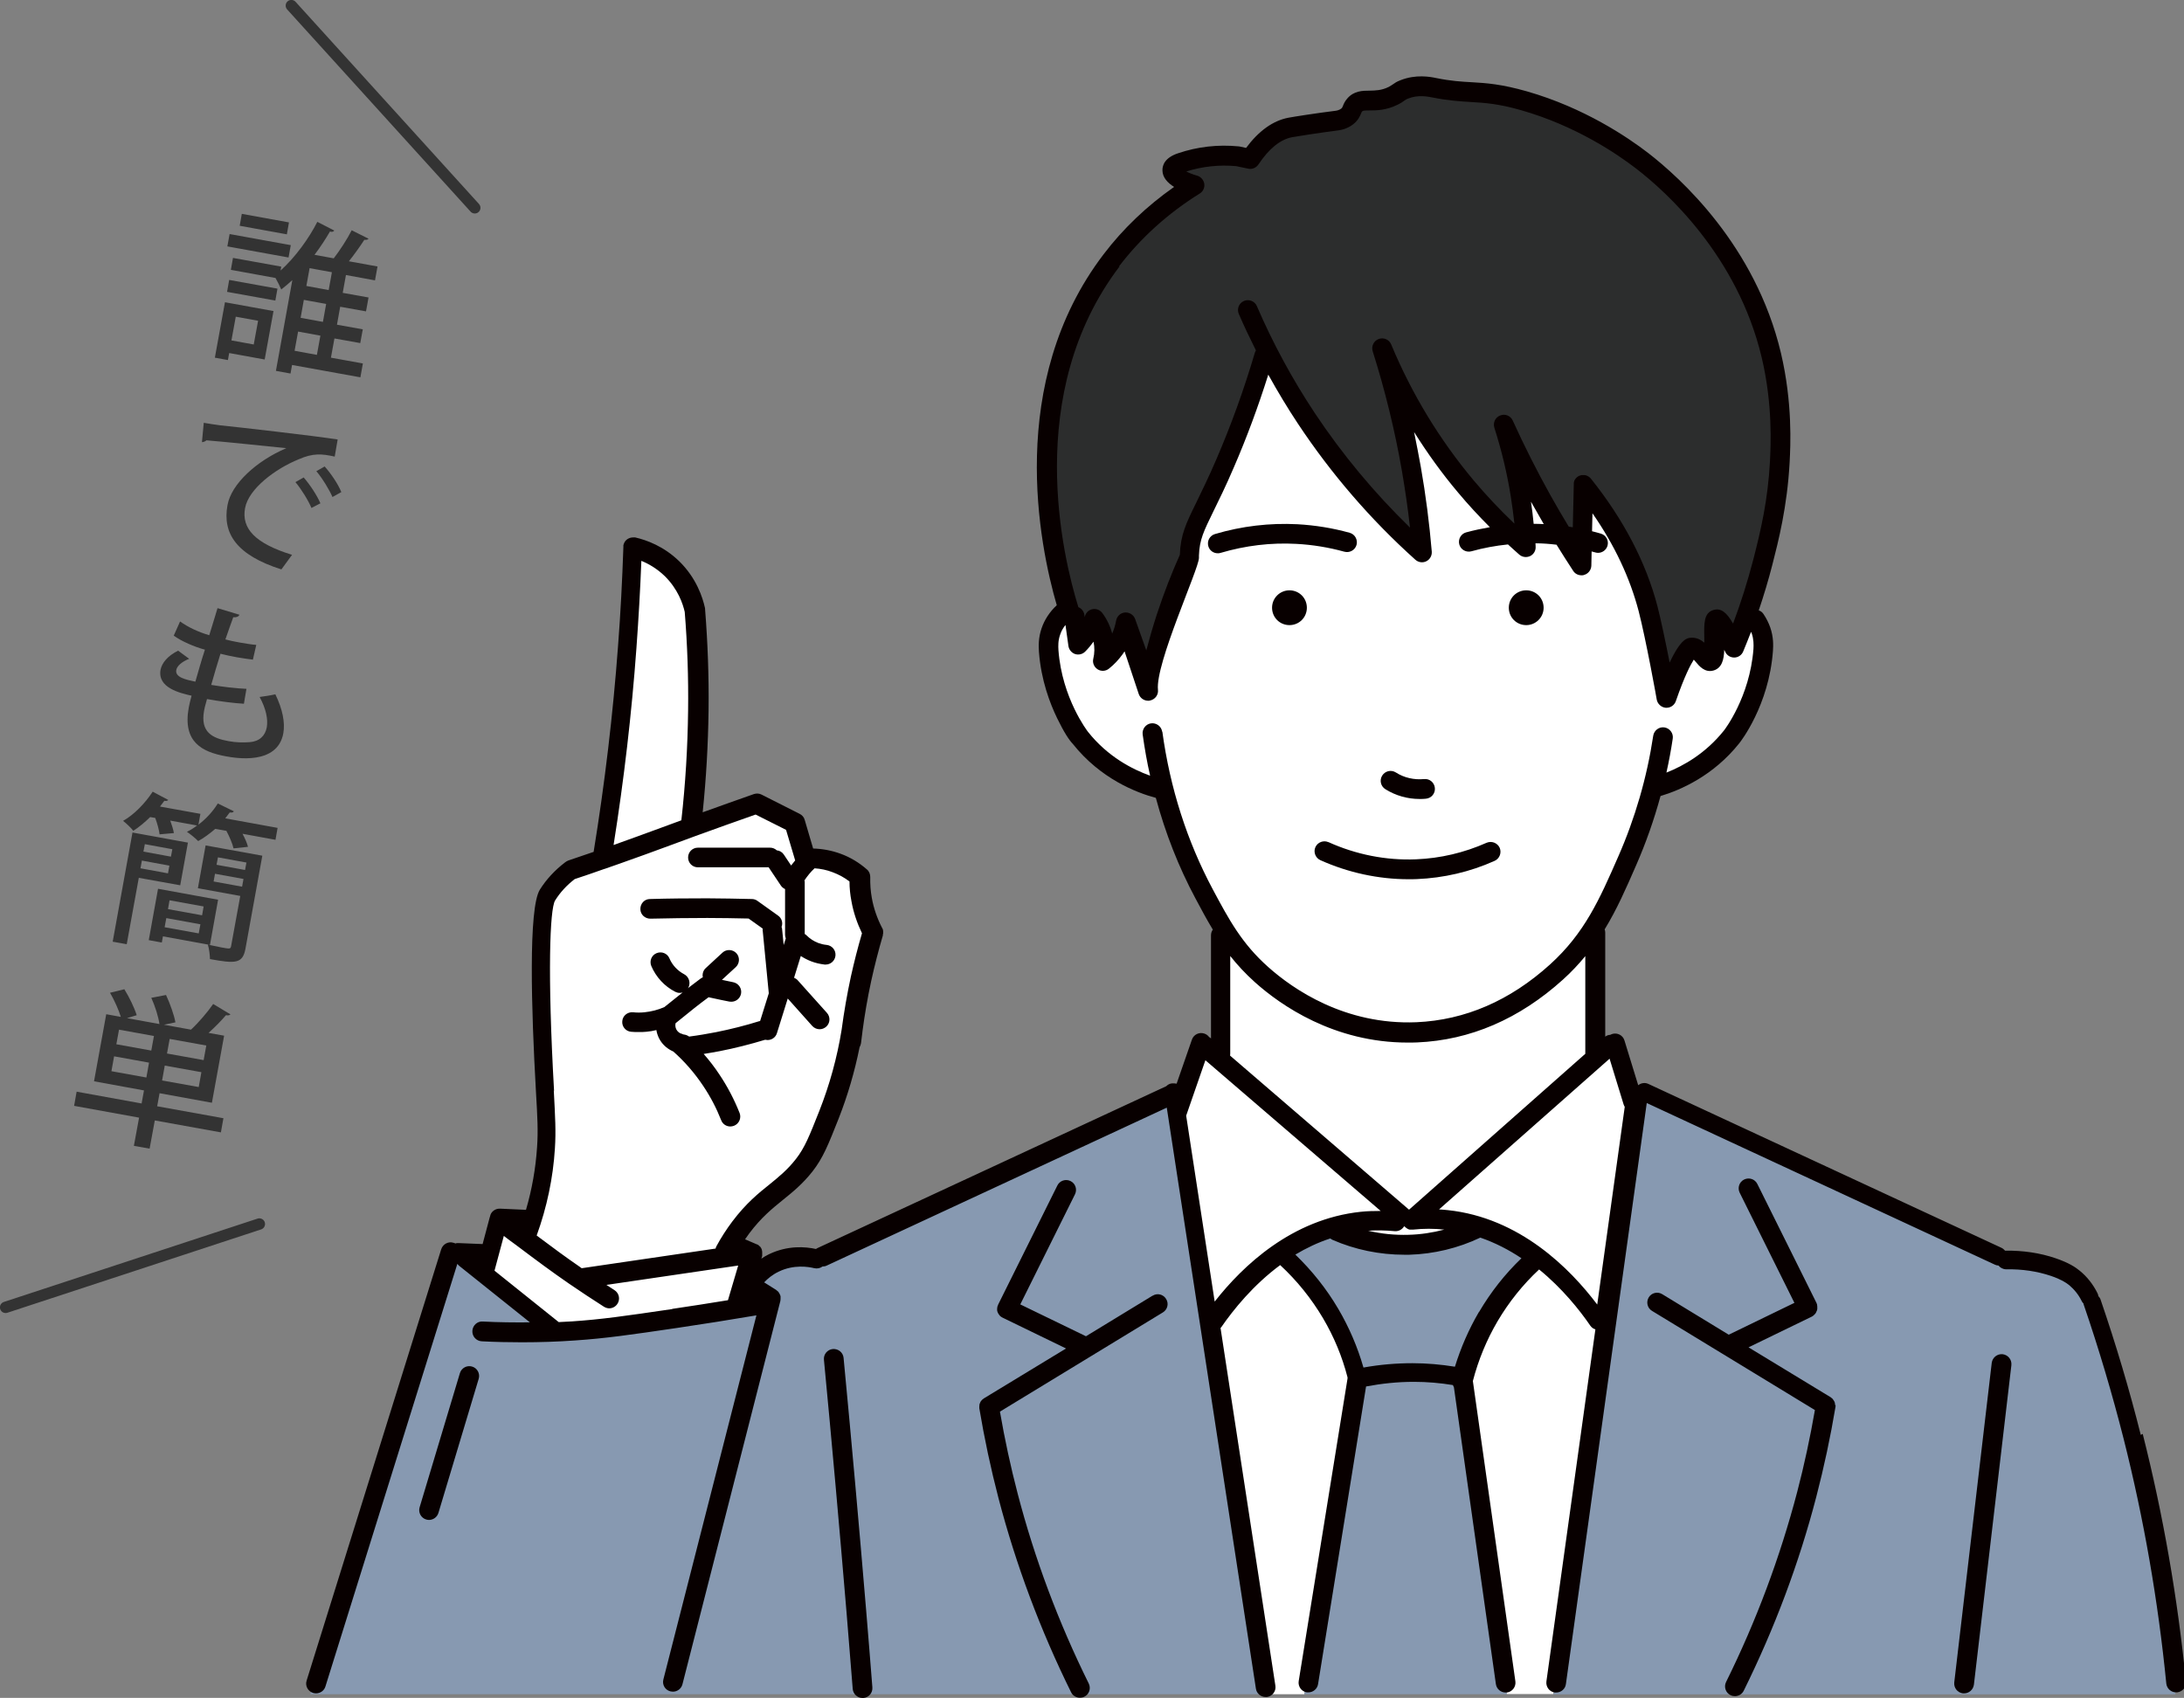 <?xml version="1.0" encoding="UTF-8"?>
<svg id="_レイヤー_2" data-name="レイヤー 2" xmlns="http://www.w3.org/2000/svg" viewBox="0 0 155.62 121">
  <rect x="0" y="0" width="155.62" height="121" fill="#808080" stroke="none"/>
  <defs>
    <style>
      .cls-1 {
        fill: #fff;
      }

      .cls-2 {
        fill: #333;
      }

      .cls-3 {
        fill: #080000;
      }

      .cls-4 {
        fill: #8799b1;
      }

      .cls-5 {
        fill: #2c2d2d;
      }

      .cls-6 {
        fill: none;
        stroke: #333;
        stroke-linecap: round;
        stroke-linejoin: round;
        stroke-width: .81px;
      }
    </style>
  </defs>
  <g id="_レイヤー_1-2" data-name="レイヤー 1">
    <g>
      <g>
        <line class="cls-6" x1="33.83" y1="14.81" x2="20.76" y2=".4"/>
        <line class="cls-6" x1=".4" y1="93.17" x2="18.48" y2="87.23"/>
        <g>
          <path class="cls-2" d="M19.49,22.16l-.63,3.46-2.53-.46-.09,.5-.93-.17,.72-3.95,3.47,.63Zm.28-1.59l-.15,.85-3.44-.62,.15-.85,3.44,.62Zm.95-3.1l-.16,.88-4.36-.79,.16-.88,4.36,.79Zm5.14,8.41l-.18,1.01-4.87-.88-.11,.61-1.04-.19,1.17-6.47c-.26,.24-.52,.46-.79,.67-.09-.22-.27-.57-.41-.82l-3.18-.58,.15-.85,3.44,.62-.05,.28c1.05-.94,2.04-2.32,2.62-3.47l1.21,.62c-.07,.1-.18,.11-.31,.07-.3,.52-.67,1.09-1.1,1.66l1.37,.25c.45-.58,.97-1.39,1.28-2l1.2,.6c-.05,.07-.15,.1-.3,.08-.29,.45-.71,1.04-1.1,1.53l2.04,.37-.18,.99-2.07-.38-.23,1.27,1.84,.33-.18,.99-1.84-.33-.23,1.28,1.84,.33-.18,.98-1.84-.33-.25,1.37,2.27,.41Zm-7.47-3.02l-1.59-.29-.31,1.69,1.59,.29,.31-1.69Zm2.2-7.01l-.15,.85-3.36-.61,.15-.85,3.36,.61Zm.65,7.78l-.25,1.37,1.59,.29,.25-1.37-1.59-.29Zm1.77-.69l.23-1.28-1.59-.29-.23,1.28,1.59,.29Zm.41-2.27l.23-1.27-1.59-.29-.23,1.27,1.59,.29Z"/>
          <path class="cls-2" d="M14.51,30.13c.35,.06,.84,.14,1.17,.18,1.19,.12,6.65,.74,8.38,1.01l-.21,1.22c-.94-.21-1.56-.25-2.56,.19-1.66,.67-3.58,2.1-3.83,3.49-.26,1.45,.72,2.51,3.35,3.32l-.76,1.04c-3.2-1.02-4.21-2.56-3.84-4.58,.27-1.51,2.06-3.15,4.19-4.06-1.37-.14-4.42-.46-5.7-.56-.05,.07-.2,.13-.31,.13l.13-1.39Zm7.13,3.9c.44,.5,.96,1.29,1.19,1.84l-.64,.33c-.2-.51-.76-1.4-1.14-1.84l.6-.34Zm1.49-.79c.46,.52,.97,1.27,1.19,1.83l-.63,.35c-.21-.49-.72-1.34-1.15-1.84l.6-.34Z"/>
          <path class="cls-2" d="M17.34,50.15c-.71-.04-1.69-.17-2.59-.33-.16,.58-.18,.65-.21,.84-.27,1.51,.57,1.95,1.76,2.16,.48,.09,1.01,.11,1.49,.07,.69-.05,1.11-.45,1.22-1.06,.1-.58-.06-1.33-.51-2.16,.32-.04,.83-.12,1.12-.19,.52,1.07,.7,2.02,.57,2.77-.42,2.31-3.43,1.77-4.09,1.65-1.7-.31-3.1-1.01-2.65-3.48,.05-.26,.12-.55,.2-.84-.83-.19-2.44-.56-2.21-1.85,.1-.48,.48-.97,1.25-1.36l.79,.58c-.51,.2-.87,.51-.92,.8-.09,.52,.66,.68,1.36,.83,.2-.69,.42-1.48,.68-2.28-.77-.21-1.65-.59-2.22-1l.45-1.01c.56,.4,1.29,.75,2.08,.98,.2-.66,.42-1.35,.59-1.93l1.56,.47c-.05,.13-.21,.2-.44,.18-.16,.43-.36,1-.56,1.58,.31,.08,.66,.16,1.02,.22,.4,.07,.82,.14,1.18,.17l-.24,1.05c-.34-.04-.74-.1-1.15-.17-.4-.07-.8-.16-1.16-.25-.23,.76-.47,1.52-.66,2.22,.84,.14,1.76,.25,2.51,.28l-.18,1.06Z"/>
          <path class="cls-2" d="M12.84,63.09l-2.95-.53-.86,4.73-1-.18,1.41-7.78,3.95,.72-.55,3.05Zm3.82-5.27c-.05,.09-.15,.1-.29,.08-.1,.14-.21,.28-.32,.42l3.73,.68-.15,.85-2.35-.43c.18,.33,.32,.66,.39,.93l-1.03,.11c-.07-.32-.28-.82-.51-1.25l-.79-.14c-.4,.34-.81,.65-1.22,.87-.19-.2-.55-.49-.8-.66,.25-.12,.49-.27,.72-.45l-1.91-.35c.12,.32,.22,.65,.26,.89l-1.02,.09c-.03-.29-.16-.77-.31-1.17l-.36-.06c-.39,.38-.8,.72-1.2,.98-.16-.21-.5-.53-.73-.71,.77-.43,1.57-1.25,2.11-2.08l1.11,.59c-.05,.06-.15,.09-.28,.06-.1,.14-.2,.27-.31,.41l2.88,.52-.14,.77c.54-.41,1.03-.94,1.38-1.51l1.15,.56Zm-6.65,4.06l1.96,.36,.1-.55-1.96-.36-.1,.55Zm2.27-1.36l-1.96-.36-.1,.53,1.96,.36,.1-.53Zm2.68,6.82l-3.35-.61-.08,.44-.93-.17,.66-3.66,4.28,.78-.58,3.22Zm-3.23-1.26l2.43,.44,.12-.65-2.43-.44-.12,.65Zm2.78-1.48l-2.43-.44-.11,.63,2.43,.44,.11-.63Zm4.18-3.61l-1.2,6.62c-.2,1.08-.72,1.07-2.53,.74,0-.28-.06-.74-.15-1.03,.34,.07,.7,.15,.97,.2,.6,.11,.65,.12,.69-.11l.65-3.56-3.02-.55,.55-3.05,4.03,.73Zm-3.47,1.83l2.03,.37,.1-.55-2.03-.37-.1,.55Zm2.34-1.35l-2.03-.37-.1,.53,2.03,.37,.1-.53Z"/>
          <path class="cls-2" d="M15.92,79.69l-.18,1.01-4.71-.85-.37,2.01-1.12-.2,.37-2.01-4.63-.84,.18-1.01,4.63,.84,.17-.93-3.56-.65,.87-4.78,1.04,.19c-.15-.49-.46-1.19-.77-1.72l1.02-.25c.35,.56,.73,1.35,.88,1.85l-.69,.21,2.31,.42c-.07-.52-.31-1.28-.58-1.87l1.05-.2c.29,.62,.58,1.44,.67,1.95l-.82,.17,1.93,.35c.53-.49,1.19-1.26,1.58-1.83l1.23,.74c-.06,.07-.17,.09-.32,.06-.32,.38-.8,.87-1.24,1.26l1.11,.2-.87,4.78-3.73-.68-.17,.93,4.71,.85Zm-7.98-3.35l2.49,.45,.19-1.06-2.49-.45-.19,1.06Zm2.84-1.47l.19-1.04-2.49-.45-.19,1.04,2.49,.45Zm3.38,2.6l.19-1.06-2.61-.47-.19,1.06,2.61,.47Zm.35-1.92l.19-1.04-2.61-.47-.19,1.04,2.61,.47Z"/>
        </g>
      </g>
      <g>
        <path class="cls-4" d="M86.12,94.54s.05-.08,.07-.13c-1.39-9.19-2.57-17.09-2.53-17.09,.1,0-25.59,11.9-25.59,11.9l-1.14-.22-1.88,.43c-.73,.46-.81,.52-.81,.52-.55,.43-.91,1.01-.91,1.01l-.11,.54c-.22-.15-.44-.3-.67-.45-5.71-.51-11.42-1.01-17.13-1.52-1.14-.08-2.28-.17-3.43-.25-3.29,10.49-6.59,20.97-9.88,31.46H90.1l-3.99-26.2Z"/>
        <path class="cls-5" d="M76.12,43.52c-3.06-9.82-2.38-23.33,8.99-30.33-.58,.08-1.57-.86-1.57-1.18,1.29-1.06,4.18-1.02,5.54-.67,1.11-2.29,4.73-2.95,6.91-2.71,.01-1.84,1.93-1.4,3.1-1.71,.28-.07,1.43-.62,2.01-.75,.83-.23,1.58,.09,2.17,.28,1.52,.49,1.57,0,3.87,.4,4.01,.56,8.89,3.7,10.91,5.48,12.83,11.16,9.12,24.84,4.1,38.73,0,0-42.86-.13-42.86-.32s-3.41-4.68-3.41-4.68c.08-.84,.16-1.68,.24-2.53Z"/>
        <path class="cls-1" d="M76.39,43.4c-2.4,1.05-1.71,3.76-1.2,5.58,1.06,3.75,3.99,6.6,7.7,7.26,2.15,7.99,6.93,16.63,16.2,17.36,10.57,.56,16.26-8.09,18.67-17.45,2.69-.68,5.44-2.67,6.58-5.21,.55-2.38,2.62-4.94,.21-7.34-.33,.86-.66,1.73-.99,2.59-.29-.46-.98-1.57-1.26-2.02-.14,.99-.27,1.98-.41,2.97l-1.35-.97c-.98,.81-1.52,3.41-1.8,3.59-1.01-5.36-1.82-10.17-5.93-15.2-.28,3.1,0,3.85-.1,5.79-4.34-6.6-3.03-5.35-5.59-10.08,.67,1.58,1.97,8.85,1.65,8.82-.35-.68-1.51-1.48-1.77-1.64-2.57-1.95-6.85-8.25-8.55-12.62,1.08,2.65,3.36,14.51,2.89,14.57-2.88-2.84-4.94-5.25-6.3-6.93-1.17-1.44-1.91-2.48-2.59-3.54-1.03-1.59-1.76-3.01-2.27-4.08-1.15,4.15-3.24,9.45-5.19,13.19-.16,.66-.36,1.37-.63,2.13-.28,.8-.58,1.51-.88,2.15-.58,1.75-.99,3.18-1.26,4.17-.26,.96-.39,1.5-.63,1.52-.47,.04-1-1.92-1.39-3.64-.02,.78-1.02,2.4-1.61,2.74,.26-.54-.05-2.45-.63-2.99-.24,.39-.88,1.42-1.13,1.83-.14-.85-.28-1.7-.42-2.55Z"/>
        <path class="cls-1" d="M86.8,65.13s.15,10.04,.15,10.03,13.23,11.44,13.23,11.44l.44-.05,13.04-11.63v-10.54c-8.99-.03-17.99-.05-26.98-.08,.04,.28,.08,.55,.12,.83Z"/>
        <path class="cls-1" d="M85.55,74.35l-1.76,5.09,2.33,15.16c.72-1.25,3.21-5.23,8.21-6.91,2.36-.8,4.46-.81,5.86-.69-4.88-4.22-9.75-8.43-14.63-12.65Z"/>
        <path class="cls-1" d="M100.62,86.35c.28-.25,14.45-12.6,14.45-12.6l1.38,4.7c-1.26,9.05-2.22,15.96-2.22,15.96h0s-1.15-1.81-2.13-2.99c-.26-.31-1.31-1.56-3.03-2.72-.92-.62-3.07-2.04-6.14-2.34-.96-.09-1.76-.05-2.31,0Z"/>
        <path class="cls-1" d="M35.58,86.88c-.81,3.05-1.07,3.98-1.09,3.98,0,0,0,0,0,0l4.97,3.97c.6,0,1.19,0,1.79,0,.62-.05,1.51-.14,2.58-.26,.71-.08,1.36-.17,2.95-.41,3-.45,5.74-.89,5.74-.89h0s.38-1.38,1.08-3.94c-1.31-.64-2.41-1.02-3.12-1.24-3.15-.96-5.23-.77-12.59-1.11-1.01-.05-1.83-.09-2.3-.11Z"/>
        <path class="cls-1" d="M37.42,88.34c2.42-6.59,1.07-9.26,1.08-18.27,0-3.74-.63-7.95,4.34-8.8,1.12-6.8,1.96-15.02,2.24-22.13,3.96,.62,4.64,4.44,4.65,7.67,.07,3.87-.09,8.35-.43,12.13,1.53-.55,3.07-1.1,4.6-1.64,.91,.49,1.82,.97,2.73,1.46,.27,.92,.55,1.84,.82,2.77,1.11-.84,2.86,.28,3.8,1,.02,1.41,.16,2.17,.59,3.24,.57,.66,.24,1.58,0,1.87-.28,.53-1.59,8.03-1.41,7.69-3.07,11.32-4.81,7.1-8.95,14.31-3.39,.51-6.77,1.02-10.16,1.52l-3.9-2.81Z"/>
        <path class="cls-1" d="M93.79,87.94c-.54,.22-1.4,.58-2.4,1.17,1.13-.51,2.25-1.03,3.38-1.54-.39,.13-.72,.27-.98,.37Z"/>
        <path class="cls-1" d="M92.94,120.74c1.24-7.6,2.47-15.19,3.71-22.79-.41-1.31-1.09-3.01-2.22-4.83-1.07-1.71-2.23-3.01-3.18-3.93-.81,.5-1.71,1.15-2.59,2.02-.68,.67-1.62,1.72-2.46,3.2,1.55,10.24,3.35,22.06,4,26.33h2.74Z"/>
        <path class="cls-1" d="M107.61,88.27c-.59-.31-1.7-.89-3.29-1.2-.93-.18-1.9-.19-3.86-.19-1.82,0-2.75,0-3.73,.17-.72,.13-1.33,.3-1.85,.47,.98,.46,3.14,1.33,5.68,1.22,.63-.03,1.76-.08,3.06-.54,.43-.15,1.46-.55,1.8-.69h0c.17-.07,.14-.06,0,0l4.1,2.1c-.93,.81-2.08,1.99-3.16,3.6-1.25,1.88-1.93,3.66-2.3,4.95,1.1,7.52,2.2,15.04,3.3,22.57h3.32c1.18-8.6,2.36-17.2,3.54-25.81-.66-1.11-2.97-4.77-6.62-6.66Z"/>
        <path class="cls-4" d="M94.87,87.52s-.07,.03-.11,.05c.04-.01,.08-.03,.12-.04,0,0-.01,0-.02,0Z"/>
        <path class="cls-4" d="M91.23,89.18s0,0,.01,.01c.05-.03,.1-.06,.14-.09-.05,.02-.1,.05-.16,.07Z"/>
        <path class="cls-4" d="M105.43,87.52h0c.14-.05,.17-.07,0,0Z"/>
        <path class="cls-4" d="M94.43,93.12c1.14,1.82,1.81,3.52,2.22,4.83-1.24,7.6-2.47,15.19-3.71,22.79h14.43c-1.1-7.52-2.2-15.04-3.3-22.57,.38-1.29,1.05-3.07,2.3-4.95,1.07-1.61,2.23-2.79,3.16-3.6l-4.1-2.1c-.34,.14-1.37,.54-1.8,.69-1.3,.46-2.43,.51-3.06,.54-2.54,.11-4.7-.76-5.68-1.22-.04,.01-.08,.03-.12,.04-1.13,.51-2.25,1.03-3.38,1.54-.05,.03-.09,.06-.14,.09,.95,.92,2.11,2.22,3.18,3.93Z"/>
        <polygon class="cls-5" points="53.33 90.97 53.33 90.97 53.33 90.97 53.33 90.97"/>
        <path class="cls-5" d="M90.1,120.74h.09c-.65-4.26-2.46-16.09-4-26.33-.02,.04-.05,.08-.07,.13l3.99,26.2Z"/>
        <path class="cls-4" d="M153.52,110.07c-.42-2.31-1-5.06-1.79-8.12-1.08-4.19-1.23-3.86-1.77-6.19-.05-.22-.26-1.14-.74-2.28-.44-1.05-.69-1.63-1.27-2.18-.9-.86-2.01-1.09-2.72-1.24,0,0-.31-.06-2.42-.23l-26.04-12.23-6.08,43.15h44.32c-.52-4.49-.73-5.99-.73-5.99-.1-.69-.35-2.45-.77-4.69Z"/>
        <g>
          <path class="cls-3" d="M82.12,92.34l-4.74,2.89-4.68-2.27,3.9-7.85c.17-.35,.03-.77-.32-.94-.35-.17-.77-.03-.94,.32l-4.22,8.49s0,0,0,0c0,0,0,0,0,0,0,.02-.01,.04-.02,.06,0,.02-.02,.05-.03,.07,0,.02,0,.04-.01,.07,0,.02,0,.05-.01,.07,0,.02,0,.05,0,.07,0,.02,0,.04,0,.07,0,.02,.01,.05,.02,.07,0,.02,0,.04,.02,.06,0,.02,.02,.04,.03,.06,0,.02,.02,.04,.03,.06,.01,.02,.02,.04,.04,.05,.01,.02,.03,.04,.04,.06,.01,.02,.03,.03,.04,.04,.02,.02,.04,.04,.06,.05,.01,.01,.03,.02,.05,.03,.02,.01,.04,.03,.07,.04,0,0,0,0,0,0,0,0,0,0,0,0l4.51,2.19-5.86,3.56s0,0,0,0c-.03,.02-.05,.04-.08,.06-.01,0-.02,.02-.03,.03-.02,.02-.03,.04-.05,.05-.01,.02-.03,.03-.04,.05,0,0,0,0,0,0-.02,.03-.05,.07-.06,.11-.01,.03-.02,.05-.03,.08,0,.01-.01,.03-.02,.04,0,.02,0,.04,0,.06,0,.03,0,.05-.01,.08,0,.01,0,.03,0,.04,0,.03,0,.07,0,.1,0,0,0,0,0,0,.36,2.15,.82,4.31,1.37,6.42,1.24,4.74,2.98,9.39,5.17,13.82,.12,.25,.37,.39,.63,.39,.1,0,.21-.02,.31-.07,.35-.17,.49-.59,.32-.94-2.15-4.34-3.86-8.9-5.07-13.55-.5-1.91-.92-3.87-1.26-5.83l11.61-7.07c.33-.2,.44-.63,.23-.96-.2-.33-.63-.44-.96-.23Z"/>
          <path class="cls-3" d="M98.71,56.24c.73,.46,1.58,.7,2.44,.7,.15,0,.31,0,.46-.02,.39-.04,.67-.38,.63-.77-.04-.39-.38-.67-.77-.63-.7,.07-1.42-.09-2.01-.47-.33-.21-.76-.11-.97,.22-.21,.33-.11,.76,.22,.97Z"/>
          <path class="cls-3" d="M86.98,39.4c1.76-.52,3.58-.74,5.39-.64,1.15,.06,2.31,.25,3.43,.56,.37,.1,.76-.12,.86-.49,.1-.37-.12-.76-.49-.86-1.22-.34-2.47-.54-3.73-.61-1.97-.1-3.95,.13-5.87,.7-.37,.11-.58,.5-.47,.87,.09,.31,.37,.5,.67,.5,.07,0,.13,0,.2-.03Z"/>
          <path class="cls-3" d="M91.88,42.07c-.68,0-1.24,.55-1.24,1.24s.55,1.24,1.24,1.24,1.24-.55,1.24-1.24-.55-1.24-1.24-1.24Z"/>
          <path class="cls-3" d="M94.66,60.02c-.35-.16-.77,0-.93,.35-.16,.35,0,.77,.35,.93,1.98,.89,4.14,1.36,6.29,1.36,.2,0,.4,0,.59-.01,1.91-.08,3.78-.51,5.54-1.3,.35-.16,.51-.57,.36-.93-.16-.35-.57-.51-.93-.36-1.6,.71-3.29,1.11-5.03,1.18-2.13,.09-4.29-.34-6.25-1.23Z"/>
          <path class="cls-3" d="M108.75,44.55c.68,0,1.24-.55,1.24-1.24s-.55-1.24-1.24-1.24-1.24,.55-1.24,1.24,.55,1.24,1.24,1.24Z"/>
          <path class="cls-3" d="M130.76,100.14s0-.05-.01-.07c0-.02,0-.04,0-.06,0-.01,0-.02-.01-.03,0-.03-.02-.06-.03-.09-.03-.06-.07-.12-.11-.17-.01-.02-.03-.03-.04-.05-.01-.01-.02-.02-.04-.03-.02-.02-.05-.04-.07-.06,0,0,0,0,0,0l-5.86-3.56,4.51-2.19s0,0,0,0c0,0,0,0,0,0,.03-.01,.05-.03,.08-.05,.01,0,.03-.02,.04-.03,.02-.02,.04-.04,.06-.06,.01-.01,.03-.02,.04-.04,.02-.02,.03-.04,.05-.06,.01-.02,.02-.03,.03-.05,.01-.02,.02-.04,.03-.07,0-.02,.02-.04,.03-.06,0-.02,.01-.05,.02-.07,0-.02,.01-.04,.01-.06,0-.03,0-.05,0-.08,0-.02,0-.04,0-.06,0-.03,0-.06-.01-.09,0-.02,0-.03,0-.05,0-.03-.02-.06-.03-.09,0-.01,0-.03-.01-.04,0,0,0,0,0,0,0,0,0,0,0,0l-4.22-8.49c-.17-.35-.59-.49-.94-.32-.35,.17-.49,.59-.32,.94l3.9,7.85-4.68,2.27-4.74-2.89c-.33-.2-.76-.1-.96,.23-.2,.33-.1,.76,.23,.96l11.61,7.07c-.34,1.96-.76,3.92-1.26,5.83-1.22,4.65-2.92,9.21-5.07,13.55-.17,.35-.03,.77,.32,.94,.1,.05,.21,.07,.31,.07,.26,0,.51-.14,.63-.39,2.19-4.43,3.94-9.08,5.17-13.82,.55-2.11,1.01-4.27,1.37-6.42,0,0,0,0,0,0,0-.03,0-.06,0-.1,0-.01,0-.03,0-.04Z"/>
          <path class="cls-3" d="M152.54,102.26c-.81-3.23-1.78-6.48-2.86-9.63-.03-.1-.09-.19-.16-.26-.01-.07-.03-.14-.06-.2-.31-.63-.74-1.18-1.27-1.61-.3-.25-.78-.57-1.72-.89-1.11-.38-2.33-.56-3.6-.54-.07-.08-.15-.15-.25-.2l-25.16-11.68c-.25-.12-.53-.07-.73,.09l-.98-3.19c-.11-.37-.51-.58-.88-.46-.05,.02-.1,.04-.14,.06-.12,0-.25,.05-.35,.13v-7.43c0-.08-.02-.15-.04-.22,.87-1.42,1.53-2.93,2.24-4.56,.7-1.6,1.28-3.25,1.74-4.94,1.44-.43,3.77-1.45,5.61-3.76,.09-.11,2.11-2.69,2.4-6.57,.03-.43,.04-1.01-.19-1.68-.12-.34-.28-.66-.49-.97-.08-.12-.2-.21-.33-.25,.36-1.07,.69-2.16,.97-3.26,.42-1.64,1.06-4.12,1.23-7.3,.06-1.15,.22-4.22-.62-7.78-1.82-7.69-7.22-12.52-9.45-14.25-1.48-1.14-4.57-3.23-8.65-4.4-1.83-.52-2.89-.59-3.92-.65-.72-.04-1.47-.08-2.55-.3-.43-.09-1.44-.28-2.55,.16-.26,.1-.39,.19-.53,.29-.08,.05-.14,.1-.29,.18-.52,.26-.95,.26-1.37,.27-.5,0-1.12,.01-1.59,.56-.18,.2-.26,.4-.31,.53-.05,.12-.06,.14-.12,.19-.16,.12-.35,.15-.45,.16-1.37,.17-2.95,.42-3.32,.49-1.1,.21-2.11,.94-3.01,2.15l-.46-.1h0s-.05,0-.08-.01c-1.47-.14-2.91,.02-4.3,.49-.94,.31-1.13,.84-1.12,1.23,.01,.51,.38,.89,.83,1.17-1.95,1.37-3.64,2.98-5.03,4.81-6.96,9.15-4.57,20.74-3.33,25-.51,.48-.87,1.03-1.08,1.64-.23,.67-.22,1.25-.19,1.68,.15,2.03,.79,3.69,1.3,4.74,.5,1.03,.86,1.56,1.11,1.82h0c1.98,2.49,4.53,3.48,5.92,3.85,.68,2.52,1.62,4.92,2.83,7.18,.41,.77,.8,1.5,1.23,2.21-.08,.11-.13,.25-.13,.41v7.35l-.03-.03s-.07-.06-.11-.08c-.08-.11-.19-.19-.33-.24-.37-.13-.77,.07-.89,.43l-1.09,3.14s-.1-.02-.15-.02c-.06,0-.13-.01-.2,0-.16,.02-.29,.1-.39,.2l-24.86,11.54s-.07,.04-.1,.06c-.72-.16-2-.28-3.36,.38-.19,.09-.37,.2-.53,.31l.06-.19s0,0,0,0c0-.01,0-.02,0-.03,0-.02,0-.04,0-.06,0-.02,0-.03,0-.05,0,0,0-.02,0-.03,0-.02,0-.04,0-.06,0-.02,0-.04,0-.05,0,0,0,0,0,0,0,0,0,0,0-.01,0-.02,0-.04-.01-.06,0-.02,0-.04-.01-.05,0,0,0-.02,0-.03,0-.02-.01-.03-.02-.05,0-.02-.02-.03-.02-.05,0,0,0-.02-.01-.03,0-.01-.02-.03-.03-.04-.01-.02-.02-.03-.03-.05,0,0-.01-.01-.02-.02-.01-.01-.02-.02-.04-.03-.01-.01-.03-.03-.04-.04,0,0-.01-.01-.02-.02-.01,0-.03-.02-.04-.03-.02-.01-.03-.02-.05-.03,0,0-.02,0-.03-.01,0,0,0,0-.01,0l-.84-.36c.1-.14,.19-.27,.29-.41,.87-1.16,1.66-1.79,2.41-2.4,.68-.55,1.39-1.12,2.1-2.02,.76-.97,1.13-1.91,1.87-3.78,.64-1.63,1.14-3.34,1.49-5.08,.05-.08,.08-.18,.1-.28l.1-.79s0-.02,0-.02c.16-1.22,.37-2.44,.63-3.64,.24-1.09,.52-2.18,.83-3.24,0-.02,0-.03,0-.05,0-.03,.01-.06,.02-.09,0-.02,0-.04,0-.07,0-.02,0-.05,0-.07,0-.02,0-.05-.01-.07,0-.02,0-.04-.01-.06,0-.03-.02-.06-.04-.09,0-.01,0-.03-.02-.04-.35-.68-.6-1.4-.73-2.14-.09-.49-.12-.98-.11-1.48,0-.21-.08-.41-.24-.54-.56-.49-1.19-.87-1.88-1.12-.63-.23-1.28-.35-1.95-.37l-.6-2.04c-.05-.19-.18-.34-.36-.43l-2.71-1.37c-.17-.09-.37-.1-.55-.04-1.23,.43-2.45,.87-3.65,1.3,.25-2.41,.39-4.86,.42-7.28,.03-2.39-.06-4.82-.25-7.21,0-.03,0-.06-.01-.09-.16-.72-.6-2.11-1.83-3.31-1.09-1.06-2.31-1.51-3.14-1.7,0,0,0,0,0,0,0,0,0,0-.01,0-.02,0-.05,0-.07,0-.02,0-.04,0-.06,0,0,0,0,0,0,0-.28,0-.54,.15-.65,.41,0,0,0,0,0,0-.01,.02-.02,.05-.03,.08,0,.02-.01,.04-.02,.06,0,0,0,0,0,0,0,.02,0,.05,0,.07,0,.02,0,.04,0,.06,0,0,0,0,0,.01,0,0,0,0,0,0-.08,2.34-.2,4.71-.38,7.04-.36,4.89-.95,9.83-1.74,14.68-.61,.21-1.22,.42-1.82,.62-.01,0-.02,.01-.03,.02-.02,0-.05,.02-.07,.03-.02,.01-.04,.02-.06,.04-.01,0-.02,.01-.03,.02-.01,0-.02,.02-.04,.03,0,0,0,0,0,0-.72,.55-1.32,1.2-1.78,1.93-.83,1.33-.61,8.56-.28,14.39,.11,1.87,.16,2.81,.08,3.96-.1,1.51-.36,3-.79,4.47l-1.77-.08s-.04,0-.06,0c-.23-.02-.46,.08-.61,.27-.07,.09-.11,.2-.13,.31,0,.02-.02,.04-.02,.06l-.5,1.88-1.72-.07c-.08,0-.15,0-.22,.03-.04-.02-.08-.04-.13-.05-.37-.12-.76,.09-.88,.46l-9.59,30.74c-.12,.37,.09,.76,.46,.88,.07,.02,.14,.03,.21,.03,.3,0,.58-.19,.67-.49l9.4-30.12c.04,.05,.08,.1,.13,.14l5.04,4.03c-1.12,.01-2.24,0-3.36-.06-.39-.03-.72,.28-.74,.67-.02,.39,.28,.72,.67,.74,.95,.05,1.91,.07,2.86,.07,1.27,0,2.53-.04,3.78-.13,2.21-.15,4-.41,7.26-.89,1.89-.28,3.79-.58,5.67-.9l-6.63,25.95c-.1,.38,.13,.76,.51,.85,.06,.01,.12,.02,.17,.02,.31,0,.6-.21,.68-.53l6.98-27.33s0-.02,0-.03c0-.03,0-.05,.01-.08,0-.02,0-.04,0-.06,0-.02,0-.05,0-.07,0-.02,0-.05,0-.07,0-.02,0-.04-.02-.06,0-.02-.01-.04-.02-.06,0-.02-.02-.04-.03-.06-.01-.02-.02-.04-.03-.06-.01-.02-.03-.04-.04-.06-.01-.02-.03-.03-.04-.05-.02-.02-.03-.03-.05-.04-.02-.02-.04-.03-.06-.05,0,0-.02-.01-.02-.02l-.86-.54c.26-.27,.59-.55,1.03-.76,1.08-.53,2.14-.35,2.54-.25,.21,.05,.43,0,.59-.12,0,0,0,0,.01,0,.1,0,.2-.02,.3-.07l24.22-11.25,6.35,41.4c.05,.35,.35,.6,.69,.6,.04,0,.07,0,.11,0,.38-.06,.65-.42,.59-.8l-3.91-25.5s.03-.03,.05-.05c.87-1.26,2.28-3.01,4.2-4.43,1.2,1.11,2.22,2.38,3.05,3.78,.78,1.32,1.37,2.74,1.75,4.22,0,.03,0,.06,0,.08l-3.48,21.57c-.06,.38,.2,.74,.58,.8,.04,0,.08,0,.11,0,.34,0,.64-.25,.69-.59l3.42-21.21c1.11-.21,2.25-.33,3.38-.33,.02,0,.03,0,.05,0,.92,0,1.85,.08,2.76,.23,.02,.05,.04,.11,.07,.16l2.99,21.15c.05,.35,.35,.6,.69,.6,.03,0,.07,0,.1,0,.38-.05,.65-.41,.6-.79l-3.03-21.41c.39-1.5,.98-2.93,1.76-4.26,.81-1.37,1.8-2.61,2.96-3.69,1.64,1.34,2.87,2.87,3.65,4.01,.09,.13,.22,.22,.36,.26l-3.49,25.09c-.05,.38,.21,.74,.6,.79,.03,0,.07,0,.1,0,.34,0,.65-.25,.69-.61l5.76-41.4,24.81,11.52c.08,.04,.17,.06,.25,.06,.13,.16,.33,.27,.55,.27,0,0,0,0,.01,0,1.13-.02,2.2,.14,3.18,.47,.73,.25,1.06,.47,1.29,.65,.37,.31,.68,.69,.9,1.14,.03,.07,.08,.13,.13,.18,0,.04,.01,.08,.03,.12,1.07,3.12,2.02,6.33,2.83,9.52,1.44,5.7,2.46,11.57,3.04,17.44,.04,.36,.34,.63,.7,.63,.02,0,.05,0,.07,0,.39-.04,.67-.38,.63-.77-.59-5.94-1.62-11.88-3.08-17.65ZM45.35,46.16c.15-2.05,.27-4.13,.35-6.19,.52,.21,1.11,.55,1.66,1.08,.94,.92,1.3,1.98,1.43,2.56,.19,2.33,.27,4.7,.24,7.03-.03,2.6-.19,5.23-.48,7.82-.54,.2-1.02,.38-1.47,.54-1.09,.4-2.04,.75-3.36,1.22,.74-4.65,1.29-9.37,1.63-14.06Zm-5.87,31.59c-.48-8.44-.3-12.95,.07-13.57,.36-.58,.83-1.09,1.4-1.53,.7-.23,1.4-.47,2.1-.72,.01,0,.02,0,.04-.01,.34-.12,.69-.24,1.03-.36,1.36-.48,2.32-.83,3.43-1.24,.59-.22,1.22-.45,1.98-.73,1.4-.51,2.85-1.03,4.31-1.54l2.17,1.09,.65,2.18c-.1,.12-.2,.24-.29,.36l-.52-.78c-.12-.18-.3-.28-.5-.3-.13-.12-.3-.19-.48-.19h-5.14c-.39,0-.7,.31-.7,.7s.31,.7,.7,.7h5.04l.87,1.3c.08,.12,.19,.2,.3,.25v3.25c0,.09,.02,.18,.05,.27l-.15,.47-.11-1.12c0-.06-.02-.12-.04-.17,.11-.29,.02-.62-.25-.81l-1.47-1.05c-.11-.08-.25-.13-.39-.13-1.05-.03-2.12-.04-3.18-.05-1.36,0-2.74,.01-4.09,.05-.39,0-.69,.33-.68,.72,0,.39,.34,.69,.72,.68,1.34-.03,2.7-.05,4.05-.05,.98,0,1.97,.02,2.94,.04l1.01,.72c0,.06-.02,.12,0,.18l.43,4.43-.62,1.98s-.03,0-.04,0c-1.02,.32-2.06,.58-3.11,.79-.63,.12-1.26,.23-1.89,.31,0,0-.01,0-.02,0-.1-.07-.21-.12-.34-.14,0,0-.04,0-.1-.02-.05-.03-.1-.05-.16-.06-.11-.05-.23-.14-.31-.29-.08-.16-.08-.32-.05-.44,.45-.37,.9-.73,1.34-1.08,.33-.26,.67-.52,1.01-.77,.53,.12,1.36,.29,1.48,.31,.05,0,.09,.01,.14,.01,.33,0,.62-.23,.69-.56,.08-.38-.17-.75-.55-.83-.23-.05-.53-.11-.81-.17l.99-.91c.28-.26,.3-.71,.04-.99-.26-.28-.71-.3-.99-.04l-1.19,1.1c-.19,.17-.26,.43-.21,.66-.02,0-.04,.02-.06,.03-.02,.01-.04,.03-.07,.04-.01,0-.02,.01-.03,.02-.31,.23-.61,.46-.91,.69,.01-.02,.03-.03,.04-.05,.18-.34,.04-.77-.3-.95-.46-.24-.85-.65-1.05-1.13-.15-.36-.56-.52-.92-.37-.36,.15-.52,.56-.37,.92,.34,.79,.94,1.44,1.7,1.83,.1,.05,.21,.08,.32,.08,.07,0,.14-.01,.21-.03,0,0,0,0,0,0-.43,.34-.87,.69-1.3,1.04-.45,.2-.93,.32-1.41,.37-.27,.03-.55,.03-.83,0-.39-.03-.73,.25-.76,.63-.04,.39,.25,.73,.63,.76,.18,.02,.36,.02,.54,.02s.36,0,.54-.02c.24-.02,.48-.06,.72-.12,.03,.19,.09,.38,.18,.57,.26,.52,.67,.8,1.03,.96,.81,.72,1.52,1.54,2.12,2.44,.52,.77,.95,1.6,1.29,2.46,.11,.28,.37,.44,.65,.44,.09,0,.17-.02,.26-.05,.36-.14,.54-.55,.4-.91-.38-.96-.86-1.88-1.43-2.73-.34-.52-.72-1.01-1.13-1.48,.39-.06,.77-.13,1.15-.2,1.08-.21,2.17-.49,3.23-.81,.06,.01,.12,.02,.17,.02,.3,0,.58-.19,.67-.49l.77-2.47,1.75,1.96c.14,.15,.33,.23,.52,.23,.17,0,.33-.06,.47-.18,.29-.26,.31-.7,.05-.99l-2.08-2.32c-.07-.08-.16-.14-.26-.18l.48-1.55c.23,.15,.48,.28,.74,.38,.31,.12,.63,.19,.96,.23,.02,0,.05,0,.07,0,.36,0,.66-.27,.7-.63,.04-.39-.24-.73-.63-.77-.21-.02-.41-.07-.6-.14-.31-.12-.59-.3-.83-.54-.04-.04-.08-.07-.13-.1v-3.67c0-.05,0-.1-.02-.15,.21-.31,.44-.6,.72-.86,.44,.03,.88,.12,1.29,.28,.43,.16,.84,.38,1.2,.66,0,.47,.05,.95,.14,1.41,.14,.79,.4,1.55,.75,2.28-.3,1.02-.56,2.05-.79,3.08-.27,1.25-.49,2.52-.66,3.79-.32,1.99-.86,3.94-1.59,5.79-.71,1.79-1.03,2.61-1.67,3.43-.61,.78-1.22,1.27-1.87,1.8-.79,.63-1.68,1.35-2.66,2.65-.42,.56-.8,1.15-1.13,1.76-.03,.05-.05,.11-.06,.17l-9.54,1.4s-.1-.06-.14-.1c-1.03-.71-1.87-1.33-3.07-2.23,.73-2.02,1.17-4.1,1.3-6.21,.08-1.24,.02-2.2-.08-4.13Zm8.43,15.54c-3.46,.51-5.08,.74-7.15,.88-.31,.02-.63,.03-.95,.05l-4.57-3.66s0-.02,0-.02l.66-2.46c.26,.2,.54,.41,.86,.64,1.58,1.19,2.54,1.9,3.77,2.75,.82,.56,1.66,1.12,2.51,1.66,.12,.07,.25,.11,.37,.11,.23,0,.46-.12,.59-.33,.21-.33,.11-.76-.22-.97-.19-.12-.38-.25-.57-.37l9.39-1.38-.73,2.47c-1.32,.22-2.65,.42-3.98,.62ZM79.73,18.99c1.55-2.03,3.48-3.78,5.76-5.2,.24-.15,.36-.42,.32-.69-.04-.27-.24-.5-.5-.58-.33-.09-.59-.2-.78-.3,1.15-.36,2.34-.49,3.55-.38l.86,.18h0c.27,.06,.56-.05,.73-.3,.75-1.13,1.56-1.78,2.39-1.94,.31-.06,1.85-.3,3.23-.48,.19-.02,.68-.09,1.14-.45,.35-.28,.47-.57,.55-.76,.04-.09,.05-.12,.08-.15,.05-.06,.18-.07,.55-.07,.5,0,1.17-.01,1.98-.41,.25-.12,.38-.22,.48-.29,.08-.06,.12-.09,.25-.14,.71-.29,1.41-.15,1.77-.08,1.15,.23,1.95,.27,2.71,.32,.99,.06,1.93,.11,3.61,.59,3.86,1.11,6.78,3.08,8.18,4.16,2.12,1.63,7.22,6.21,8.94,13.46,.8,3.37,.64,6.29,.59,7.38-.15,2.8-.65,4.92-1.19,7.02-.4,1.54-.88,3.07-1.44,4.56-.46-.8-.86-1.12-1.39-.97-.71,.2-.68,.99-.66,1.98,0,.1,0,.22,0,.35-.25-.21-.56-.38-.96-.35-.25,.02-.7,.05-1.51,1.77-.28-1.42-.63-3.09-.87-4.02-.82-3.13-2.42-6.19-4.75-9.1,0,0-.01-.01-.02-.02-.02-.02-.03-.04-.05-.05-.02-.02-.03-.03-.05-.04-.02-.01-.04-.03-.06-.04-.02-.01-.04-.02-.06-.03-.02,0-.04-.02-.06-.03-.02,0-.04-.02-.07-.02-.02,0-.04,0-.06-.01-.02,0-.05,0-.07,0,0,0-.02,0-.03,0-.01,0-.02,0-.03,0-.03,0-.05,0-.07,0-.02,0-.04,0-.06,.01-.02,0-.05,.01-.07,.02-.02,0-.04,.02-.06,.02-.02,0-.04,.02-.06,.03-.02,.01-.04,.02-.06,.04-.01,0-.02,.01-.03,.02,0,0-.01,.02-.02,.02-.02,.01-.03,.03-.05,.05-.02,.02-.03,.04-.05,.05-.01,.02-.02,.03-.03,.05-.01,.02-.03,.04-.04,.06,0,.02-.02,.04-.02,.06,0,.02-.02,.05-.02,.07,0,.02,0,.04-.01,.06,0,.02,0,.05,0,.08,0,0,0,.02,0,.03l-.07,3.05c-.1-.02-.19-.03-.29-.05-.44-.73-.88-1.47-1.29-2.21-.97-1.74-1.88-3.54-2.7-5.35-.15-.34-.55-.5-.89-.36-.35,.13-.53,.51-.42,.87,.51,1.6,.91,3.25,1.17,4.9,.1,.64,.19,1.29,.26,1.94-1.03-.98-2-2.01-2.91-3.09-2.42-2.89-4.4-6.15-5.87-9.68-.14-.35-.54-.52-.89-.39-.35,.13-.54,.51-.43,.87,.88,2.78,1.58,5.64,2.08,8.51,.23,1.34,.43,2.7,.58,4.06-2.55-2.48-4.83-5.22-6.79-8.17-1.59-2.4-2.98-4.96-4.12-7.61-.15-.36-.57-.52-.92-.37-.36,.15-.52,.57-.37,.92,.38,.88,.79,1.74,1.22,2.6-.03,.05-.05,.1-.07,.15-.78,2.65-1.71,5.21-2.75,7.62-.58,1.35-1.05,2.29-1.42,3.06-.73,1.49-1.13,2.3-1.18,3.74-.57,1.27-1.12,2.68-1.63,4.22-.29,.89-.54,1.76-.76,2.59-.26-.74-.53-1.48-.79-2.22-.1-.3-.4-.5-.72-.48-.32,.02-.58,.26-.64,.58-.06,.32-.15,.63-.28,.92-.14-.53-.38-1.03-.71-1.47-.16-.21-.42-.31-.67-.27-.26,.04-.47,.22-.55,.47-.01,.03-.02,.06-.03,.1l-.02-.16c-.04-.26-.21-.46-.43-.55-1.1-3.54-3.95-15.23,2.94-24.29Zm29.37,16.78c.04,.08,.09,.16,.13,.23,.25,.45,.51,.9,.77,1.35-.24-.01-.48-.02-.72-.02-.05-.52-.11-1.04-.19-1.56Zm-26.29,16.38c-.05-.38-.41-.65-.79-.6-.38,.05-.65,.41-.6,.79,.14,1,.31,1.98,.53,2.94-1.26-.45-3.02-1.35-4.43-3.13-.03-.04-1.84-2.38-2.1-5.8-.02-.32-.03-.7,.12-1.12,.08-.25,.21-.48,.38-.69l.21,1.5c.04,.26,.22,.48,.47,.57,.25,.08,.53,.02,.72-.17,.22-.22,.42-.46,.6-.71,.08,.4,.08,.82-.02,1.22-.07,.29,.06,.59,.31,.75,.25,.16,.58,.14,.81-.05,.37-.29,.69-.64,.96-1.01,.05-.07,.1-.15,.15-.22l1.01,3.04c.1,.29,.37,.48,.67,.48,.05,0,.1,0,.15-.02,.35-.08,.59-.4,.55-.76-.2-1.85,2.9-8.59,2.92-9.39v-.18c.04-1.14,.34-1.73,1.04-3.17,.38-.78,.86-1.74,1.45-3.12,.91-2.1,1.73-4.31,2.45-6.6,.66,1.19,1.36,2.36,2.11,3.49,2.36,3.56,5.17,6.83,8.37,9.7,.21,.19,.52,.24,.78,.11,.26-.13,.41-.4,.39-.69-.17-2.01-.43-4.04-.78-6.03-.15-.83-.31-1.66-.48-2.49,.95,1.51,1.99,2.96,3.14,4.32,.71,.85,1.47,1.67,2.26,2.46-.57,.1-1.13,.22-1.69,.37-.37,.1-.59,.49-.49,.86,.1,.37,.49,.59,.86,.49,.85-.24,1.73-.4,2.61-.49,.27,.24,.53,.49,.81,.73,.21,.18,.51,.22,.77,.1,.25-.12,.41-.39,.39-.67,0-.08-.01-.16-.01-.24,.5,0,1,.04,1.5,.1,.39,.63,.79,1.26,1.19,1.87,.13,.2,.35,.31,.59,.31,.06,0,.13,0,.19-.03,.29-.08,.5-.35,.51-.66l.02-1.01c.09,.02,.17,.05,.26,.07,.07,.02,.13,.03,.2,.03,.3,0,.58-.2,.67-.5,.11-.37-.1-.76-.47-.87-.21-.06-.42-.12-.63-.17l.03-1.28c1.57,2.26,2.67,4.6,3.29,6.97,.52,2.01,1.29,6.27,1.29,6.31,.06,.31,.32,.55,.64,.58,.02,0,.04,0,.06,0,.3,0,.56-.19,.66-.47,.62-1.79,1.05-2.6,1.28-2.96,.05,.05,.09,.11,.13,.15,.25,.3,.66,.81,1.29,.62,.58-.18,.73-.76,.75-1.47,.02,.05,.04,.09,.07,.14,.11,.25,.36,.41,.64,.41h0c.28,0,.53-.17,.64-.43,.19-.46,.38-.93,.56-1.4,.02,.04,.03,.07,.05,.11,.14,.42,.14,.8,.12,1.12-.26,3.43-2.08,5.78-2.1,5.8-1.3,1.63-2.88,2.52-4.1,3,.18-.8,.33-1.61,.45-2.42,.06-.38-.21-.74-.59-.8-.38-.06-.74,.21-.8,.59-.45,2.98-1.29,5.88-2.5,8.63-1.33,3.04-2.39,5.44-4.85,7.67-2.86,2.59-6.07,3.97-9.52,4.12-5.11,.21-8.81-2.37-10.56-3.93-1.9-1.69-2.81-3.4-3.96-5.55-1.83-3.43-3.04-7.21-3.59-11.24Zm4.85,22.93v-6.95c.5,.63,1.07,1.25,1.76,1.87,1.83,1.64,5.63,4.3,10.89,4.3,.22,0,.44,0,.66-.01,3.79-.16,7.29-1.67,10.4-4.48,.6-.54,1.12-1.1,1.59-1.67v6.96l-12.56,11.11s0-.01-.01-.01l-12.74-10.97s.01-.09,.01-.14Zm12.41,12.33s.02,0,.02,0c0,0,0,0,0,0,0,0,0,0,0,0,0,0,.02,.01,.02,.02,.02,.03,.05,.05,.08,.07,.01,0,.03,.02,.04,.03,.03,.02,.05,.03,.08,.05,.01,0,.03,.01,.04,.02,.03,.01,.06,.02,.09,.03,.02,0,.03,0,.05,0,.03,0,.06,0,.09,0,0,0,.02,0,.03,0,.01,0,.03,0,.04,0,.01,0,.02,0,.03,0,.75-.08,1.5-.08,2.23,0-.84,.22-1.7,.35-2.56,.37-.96,.03-1.92-.07-2.86-.29,.62-.04,1.25-.03,1.88,.03,.28,.03,.55-.12,.68-.35Zm-13.52,5.34l-2.03-13.24,1.37-3.95,12.49,10.74c-.48,0-.95,.01-1.42,.06-4.91,.52-8.41,3.85-10.4,6.39Zm18.83,.75c-.72,1.23-1.29,2.54-1.71,3.9-1-.16-2.01-.25-3.02-.25-1.17,0-2.34,.1-3.5,.31,0,0,0,0,0-.01-.42-1.46-1.02-2.86-1.79-4.17-.84-1.43-1.87-2.72-3.06-3.87,.77-.46,1.6-.86,2.49-1.15,.05,.04,.1,.07,.16,.1,1.6,.7,3.36,1.06,5.11,1.06,.12,0,.24,0,.36,0,1.74-.05,3.49-.47,5.06-1.22,1.07,.37,2.05,.88,2.93,1.47-1.18,1.13-2.19,2.42-3.02,3.83Zm-2.23-7.26c-.2-.02-.41-.04-.61-.05l12.15-10.74,1,3.26c.02,.06,.05,.12,.08,.17l-1.96,14.09c-1.93-2.56-5.52-6.19-10.66-6.73Z"/>
          <path class="cls-3" d="M142.7,96.51c-.38-.04-.73,.23-.78,.62l-2.67,22.77c-.04,.39,.23,.73,.62,.78,.03,0,.06,0,.08,0,.35,0,.65-.26,.7-.62l2.67-22.77c.04-.39-.23-.73-.62-.78Z"/>
          <path class="cls-3" d="M33.64,97.39c-.37-.11-.76,.1-.87,.47l-2.87,9.56c-.11,.37,.1,.76,.47,.87,.07,.02,.14,.03,.2,.03,.3,0,.58-.2,.67-.5l2.87-9.56c.11-.37-.1-.76-.47-.87Z"/>
          <path class="cls-3" d="M60.11,96.77c-.04-.39-.38-.66-.77-.63-.39,.04-.67,.38-.63,.77,.57,5.96,1.11,12.02,1.61,18,.15,1.82,.3,3.64,.44,5.45,.03,.37,.34,.65,.7,.65,.02,0,.04,0,.06,0,.39-.03,.67-.37,.64-.76-.14-1.82-.29-3.64-.44-5.46-.5-5.98-1.04-12.04-1.61-18.01Z"/>
        </g>
      </g>
    </g>
  </g>
</svg>